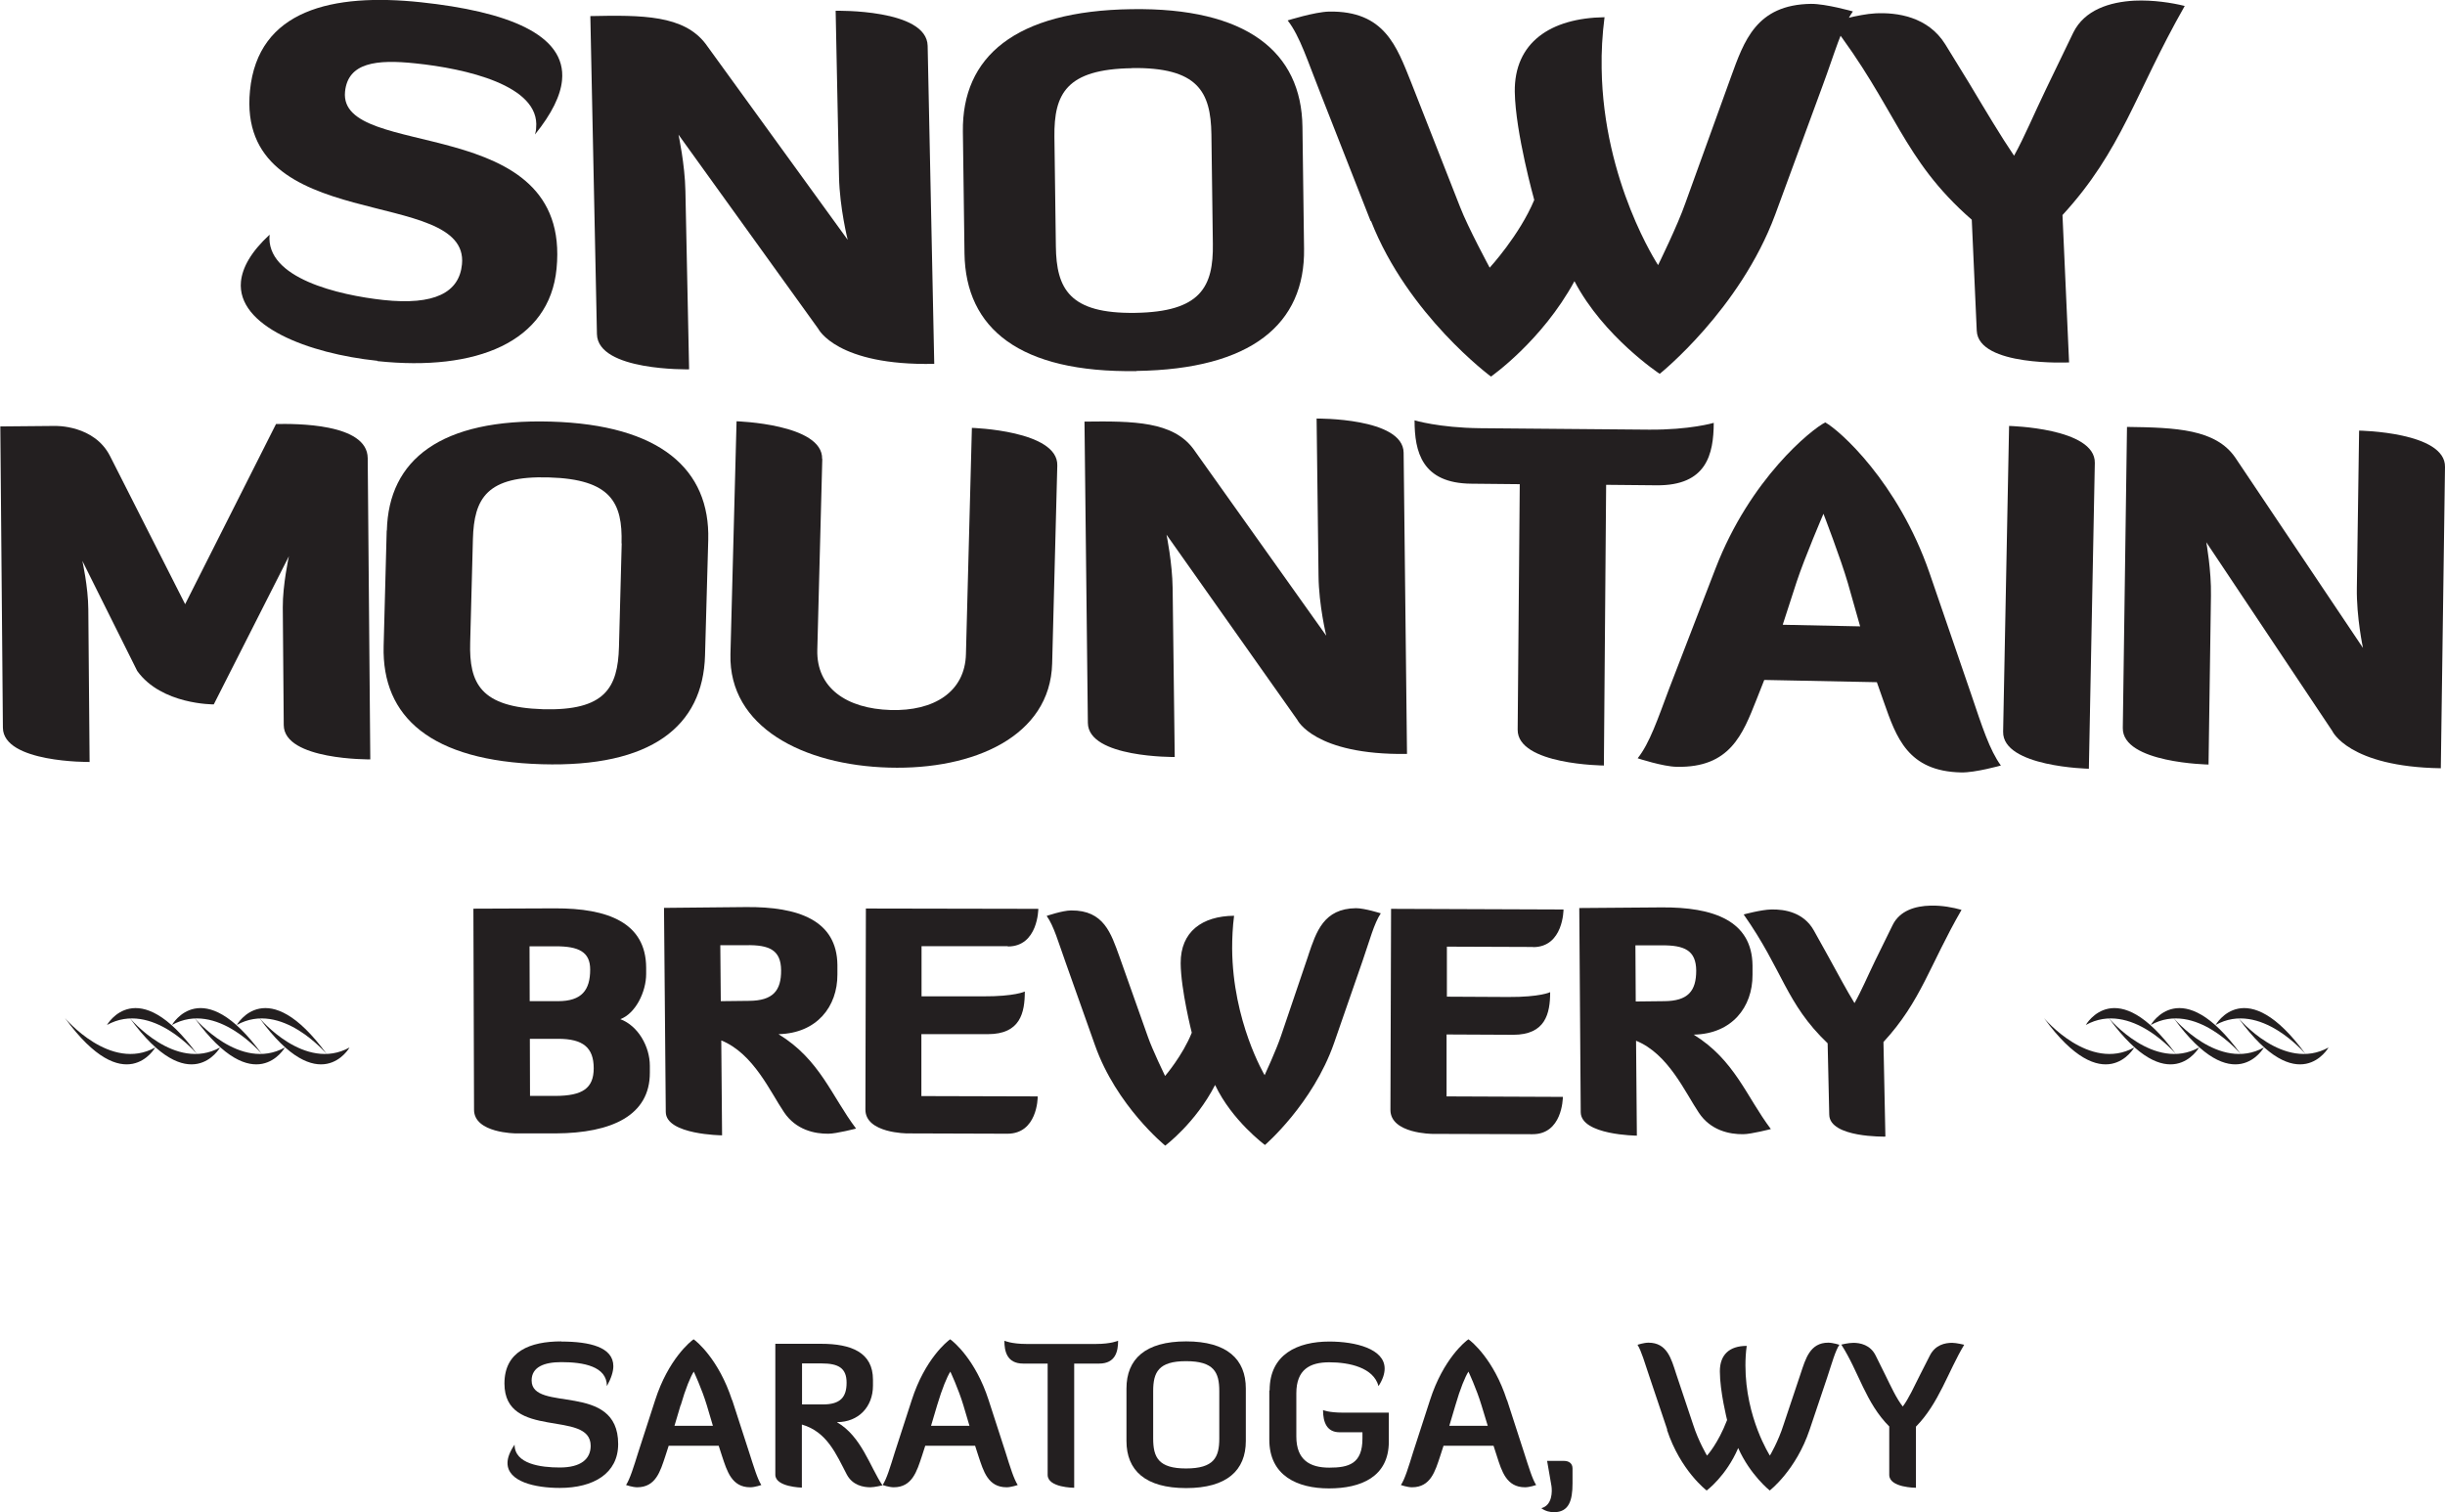 <?xml version="1.0" encoding="UTF-8"?>
<svg id="Layer_2" data-name="Layer 2" xmlns="http://www.w3.org/2000/svg" viewBox="0 0 152 94">
  <defs>
    <style>
      .cls-1 {
        fill: #231f20;
      }
    </style>
  </defs>
  <g id="Layer_1-2" data-name="Layer 1">
    <g id="_smb_" data-name="&amp;lt;smb&amp;gt;">
      <path class="cls-1" d="m127.07,63.29s2.82,3.37,5.61,1.83c0,0-1.87,3.31-5.61-1.83"/>
      <path class="cls-1" d="m131.1,63.29s2.81,3.37,5.61,1.83c0,0-1.87,3.31-5.61-1.83"/>
      <path class="cls-1" d="m135.13,63.29s2.82,3.37,5.61,1.83c0,0-1.87,3.31-5.61-1.83"/>
      <path class="cls-1" d="m139.16,63.29s2.81,3.37,5.6,1.83c0,0-1.87,3.31-5.6-1.83"/>
      <path class="cls-1" d="m143.34,65.54s-2.82-3.37-5.6-1.82c0,0,1.87-3.31,5.6,1.82"/>
      <path class="cls-1" d="m139.31,65.54s-2.81-3.37-5.6-1.82c0,0,1.87-3.31,5.6,1.82"/>
      <path class="cls-1" d="m135.28,65.54s-2.81-3.37-5.61-1.82c0,0,1.87-3.31,5.61,1.82"/>
      <path class="cls-1" d="m4.04,63.29s2.82,3.37,5.61,1.83c0,0-1.87,3.31-5.61-1.83"/>
      <path class="cls-1" d="m8.07,63.29s2.81,3.37,5.61,1.83c0,0-1.87,3.31-5.61-1.83"/>
      <path class="cls-1" d="m12.1,63.29s2.82,3.37,5.61,1.83c0,0-1.87,3.31-5.61-1.83"/>
      <path class="cls-1" d="m16.13,63.29s2.81,3.37,5.6,1.83c0,0-1.87,3.31-5.6-1.83"/>
      <path class="cls-1" d="m20.32,65.54s-2.82-3.37-5.6-1.82c0,0,1.87-3.31,5.6,1.82"/>
      <path class="cls-1" d="m16.29,65.54s-2.81-3.37-5.6-1.82c0,0,1.87-3.31,5.6,1.82"/>
      <path class="cls-1" d="m12.26,65.54s-2.81-3.37-5.61-1.82c0,0,1.87-3.31,5.61,1.82"/>
      <path class="cls-1" d="m23.47,22.45c6.14.65,10.69-1.18,11.13-5.75.96-9.83-13.58-6.65-13.15-11,.18-1.81,1.95-2.02,4.38-1.76,3.09.32,7.76,1.36,7.5,4.01,0,.12-.03.27-.07.41,1.05-1.3,1.59-2.42,1.68-3.37.28-2.86-3.43-4.28-8.78-4.85-5.48-.58-10.13.46-10.62,5.5-.88,9.06,13.66,5.87,13.18,10.79-.17,1.76-1.71,2.56-4.89,2.22-2.75-.3-7.33-1.35-7.07-4.06-1.17,1.08-1.69,2.05-1.78,2.91-.27,2.77,4.17,4.48,8.48,4.93"/>
      <path class="cls-1" d="m42.84,22.96l-.23-11.09c-.03-1.65-.43-3.5-.43-3.5l8.69,12.07s1.14,2.31,7.21,2.18l-.41-19.77c-.05-2.31-5.72-2.18-5.72-2.18l.21,10.33c.04,1.92.54,3.91.54,3.91l-8.83-12.18c-1.36-1.79-3.93-1.8-7.17-1.73l.41,19.77c.05,2.31,5.72,2.19,5.72,2.19"/>
      <path class="cls-1" d="m70.65,23.06c7.16-.1,10.49-2.93,10.42-7.6l-.1-7.58c-.06-4.65-3.47-7.42-10.62-7.31-7.26.1-10.55,2.97-10.49,7.61l.1,7.58c.07,4.67,3.43,7.42,10.69,7.31m-.28-18.84c4.09-.05,4.9,1.46,4.94,4.12l.09,6.8c.04,2.67-.74,4.24-4.83,4.3-4.08.06-4.9-1.49-4.93-4.15l-.09-6.8c-.03-2.67.74-4.2,4.82-4.26"/>
      <path class="cls-1" d="m85.23,13.73c2.3,5.87,7.46,9.68,7.46,9.68,0,0,3.17-2.21,5.19-5.93,1.8,3.45,5.3,5.76,5.3,5.76,0,0,4.99-3.99,7.18-9.9l2.95-8.02c.74-1.99,1.17-3.61,1.88-4.61,0,0-1.69-.48-2.61-.47-3.4.05-4.16,2.31-4.98,4.57l-2.83,7.83c-.47,1.36-1.69,3.84-1.69,3.84,0,0-3.41-5.16-3.51-12.23-.02-1.02.04-2.1.18-3.18-3.37.05-5.62,1.58-5.58,4.64.04,2.54,1.21,6.72,1.21,6.72-.92,2.2-2.77,4.21-2.77,4.21,0,0-1.36-2.52-1.84-3.77l-3.04-7.74c-.9-2.24-1.65-4.47-5.11-4.41-.89.02-2.57.55-2.57.55.77.98,1.25,2.56,2.05,4.56l3.11,7.92Z"/>
      <path class="cls-1" d="m122.58,13.65l.31,6.91c.1,2.24,5.74,1.97,5.74,1.97l-.41-9.16c3.71-4.04,4.49-7.54,7.6-13-.8-.2-1.97-.38-3.12-.33-1.54.08-3.11.57-3.81,1.99l-1.69,3.5c-.73,1.51-1.35,3-1.99,4.15-.81-1.19-1.75-2.77-2.78-4.49l-1.5-2.44c-1.07-1.72-3-1.99-4.35-1.92-1.02.05-2.78.56-2.78.56,4.1,5.31,4.44,8.48,8.77,12.26"/>
      <path class="cls-1" d="m23.02,47.21l-.16-18.73c-.02-2.18-4.52-2.14-5.7-2.12l-5.65,11.2-4.67-9.21c-.98-1.92-3.33-1.88-3.51-1.87l-3.31.03.16,18.73c.02,2.19,5.39,2.13,5.39,2.13l-.08-9.5c-.01-1.39-.37-3-.37-3l3.41,6.84c1.51,2.11,4.76,2.08,4.76,2.08l4.67-9.21s-.39,1.79-.38,3.18l.06,7.32c.02,2.19,5.39,2.13,5.39,2.13"/>
      <path class="cls-1" d="m24.04,32.98l-.19,7.18c-.12,4.43,2.96,7.15,9.83,7.35,6.78.2,10.03-2.34,10.15-6.77l.2-7.17c.12-4.4-2.99-7.16-9.77-7.36-6.87-.2-10.1,2.37-10.21,6.77m14.6.8l-.17,6.44c-.07,2.53-.86,3.98-4.73,3.87-3.88-.12-4.59-1.61-4.52-4.14l.17-6.44c.07-2.52.85-3.95,4.73-3.83,3.86.11,4.58,1.58,4.51,4.1"/>
      <path class="cls-1" d="m51.11,28.53c.05-2.18-5.32-2.34-5.32-2.34l-.38,14.49c-.11,4.51,4.51,6.89,9.86,7.04,5.27.15,10.02-1.95,10.14-6.47l.32-12.31c.06-2.18-5.31-2.34-5.31-2.34l-.37,14.07c-.06,2.35-2,3.55-4.68,3.47-2.75-.08-4.62-1.38-4.56-3.74l.31-11.88Z"/>
      <path class="cls-1" d="m87.47,46.86l-.21-18.72c-.03-2.18-5.41-2.12-5.41-2.12l.12,9.79c.02,1.82.48,3.71.48,3.71l-8.26-11.61c-1.27-1.71-3.71-1.74-6.77-1.7l.21,18.73c.02,2.18,5.4,2.12,5.4,2.12l-.13-10.5c-.02-1.56-.38-3.32-.38-3.32l8.13,11.51s1.06,2.2,6.81,2.12"/>
      <path class="cls-1" d="m106.53,26.29s-1.47.44-4.03.42l-10.5-.09c-2.56-.03-4.06-.49-4.06-.49,0,1.95.45,3.92,3.54,3.94l3,.03-.13,15.26c-.02,2.19,5.36,2.23,5.36,2.23l.14-17.45,3.13.03c3.12.03,3.55-1.93,3.56-3.88"/>
      <path class="cls-1" d="m124.39,47.59c-.7-.96-1.17-2.43-1.83-4.38l-2.61-7.6c-1.96-5.66-5.61-8.88-6.48-9.35-.85.43-4.66,3.48-6.82,9.08l-2.89,7.49c-.72,1.92-1.21,3.38-1.95,4.31,0,0,1.58.52,2.43.53,3.31.07,4.1-2.02,4.95-4.16l.49-1.24,7,.14.44,1.25c.77,2.18,1.48,4.29,4.8,4.36.87.02,2.47-.43,2.47-.43m-13.56-8.76l.86-2.65c.5-1.52,1.67-4.24,1.67-4.24,0,0,1.07,2.77,1.52,4.32l.76,2.68-4.81-.1Z"/>
      <path class="cls-1" d="m124.53,45.49c-.04,2.19,5.33,2.3,5.33,2.3l.37-19.01c.04-2.18-5.33-2.3-5.33-2.3l-.37,19Z"/>
      <path class="cls-1" d="m137.3,47.52l.15-10.49c.03-1.56-.29-3.32-.29-3.32l7.83,11.73s1,2.23,6.75,2.32l.26-18.73c.04-2.18-5.34-2.26-5.34-2.26l-.14,9.78c-.03,1.82.38,3.73.38,3.73l-7.95-11.85c-1.22-1.75-3.66-1.85-6.72-1.89l-.26,18.72c-.03,2.18,5.34,2.27,5.34,2.27"/>
      <path class="cls-1" d="m38.56,63.36c.95-.35,1.61-1.7,1.61-2.81v-.39c-.01-2.8-2.38-3.7-5.66-3.69l-5.08.02.04,12.5c0,1.46,2.6,1.47,2.6,1.47h2.49c3.46-.02,5.85-1.11,5.84-3.78v-.42c0-1.19-.72-2.48-1.83-2.9m-5.65-4.53h1.6c1.46-.01,2.17.35,2.17,1.44,0,1.28-.52,1.97-2,1.97h-1.76s-.01-3.41-.01-3.41Zm1.63,9.3h-1.6s-.01-3.55-.01-3.55h1.76c1.54,0,2.21.54,2.21,1.83,0,1.25-.7,1.71-2.36,1.72"/>
      <path class="cls-1" d="m48.42,64.29c2.35-.06,3.65-1.7,3.64-3.72v-.58c-.03-2.77-2.41-3.63-5.69-3.6l-5.09.05.11,12.69c.01,1.42,3.5,1.45,3.5,1.45l-.05-5.9c2.01.81,3.06,3.23,3.9,4.46.74,1.11,1.92,1.35,2.76,1.34.49,0,1.72-.32,1.72-.32-1.52-2.01-2.24-4.29-4.81-5.86m-1.84-2.08l-1.76.02-.03-3.48h1.6c1.46-.03,2.17.31,2.18,1.56.01,1.27-.51,1.89-1.99,1.9"/>
      <path class="cls-1" d="m62.66,58.84c1.88,0,1.89-2.34,1.89-2.34l-10.72-.02-.03,12.5c0,1.48,2.61,1.48,2.61,1.48l6.22.02c1.84,0,1.89-2.19,1.88-2.32l-7.23-.02v-3.85s4.14,0,4.14,0c2.01,0,2.29-1.33,2.29-2.65,0,0-.61.31-2.61.3h-3.81s0-3.12,0-3.12h5.35Z"/>
      <path class="cls-1" d="m81.34,59.38l-1.7,5.01c-.29.87-1.02,2.45-1.02,2.45,0,0-1.99-3.33-2.02-7.87,0-.65.03-1.34.12-2.04-1.99.02-3.33.99-3.32,2.95.01,1.64.69,4.32.69,4.32-.56,1.41-1.66,2.69-1.66,2.69,0,0-.79-1.63-1.07-2.44l-1.77-4.99c-.52-1.43-.96-2.88-3-2.86-.53,0-1.52.34-1.52.34.45.63.73,1.65,1.19,2.93l1.81,5.1c1.33,3.78,4.37,6.25,4.37,6.25,0,0,1.88-1.4,3.1-3.77,1.05,2.22,3.1,3.73,3.1,3.73,0,0,2.97-2.55,4.29-6.32l1.78-5.13c.44-1.27.71-2.32,1.13-2.95,0,0-1-.32-1.54-.32-2.01.02-2.47,1.46-2.96,2.91"/>
      <path class="cls-1" d="m95.31,58.88c1.89,0,1.89-2.34,1.89-2.34l-10.72-.04-.04,12.5c0,1.48,2.61,1.49,2.61,1.49l6.22.02c1.84.01,1.89-2.19,1.89-2.32l-7.23-.03v-3.85s4.14.02,4.14.02c2.01,0,2.3-1.32,2.3-2.65,0,0-.61.31-2.61.3l-3.81-.02v-3.11s5.36.02,5.36.02Z"/>
      <path class="cls-1" d="m105.31,64.32c2.35-.05,3.65-1.7,3.64-3.72v-.58c-.03-2.77-2.4-3.64-5.69-3.61l-5.08.04.09,12.69c.01,1.43,3.49,1.46,3.49,1.46l-.05-5.9c2.01.81,3.06,3.23,3.9,4.47.73,1.11,1.91,1.35,2.76,1.34.49,0,1.72-.32,1.72-.32-1.52-2.01-2.24-4.29-4.8-5.87m-1.84-2.08l-1.76.02-.02-3.49h1.6c1.46-.02,2.17.32,2.18,1.57,0,1.27-.51,1.89-1.99,1.9"/>
      <path class="cls-1" d="m121.93,56.56c-.49-.14-1.2-.28-1.91-.26-.95.02-1.92.31-2.36,1.21l-1.09,2.22c-.46.95-.87,1.91-1.28,2.63-.48-.78-1.03-1.81-1.64-2.92l-.89-1.6c-.63-1.12-1.81-1.32-2.64-1.3-.63.01-1.72.31-1.72.31,2.45,3.48,2.61,5.52,5.22,8.01l.1,4.44c.03,1.44,3.49,1.36,3.49,1.36l-.12-5.88c2.34-2.54,2.86-4.76,4.85-8.21"/>
      <path class="cls-1" d="m34.89,83.4c1.78,0,3.24.35,3.24,1.53,0,.33-.13.75-.4,1.24,0-1.23-1.46-1.49-2.83-1.49-1.07,0-1.85.3-1.85,1.14,0,2.03,5.38.04,5.38,3.95,0,1.83-1.53,2.73-3.63,2.73-1.54,0-3.25-.39-3.25-1.55,0-.32.14-.7.44-1.14,0,1.2,1.62,1.42,2.81,1.42,1.29,0,1.92-.51,1.92-1.35,0-2.28-5.36-.32-5.36-3.87,0-2,1.59-2.62,3.54-2.62"/>
      <path class="cls-1" d="m45.52,87.04l1.05,3.24c.3.93.52,1.67.76,2.04,0,0-.4.14-.69.14-1.15,0-1.44-1-1.75-1.93l-.21-.65h-3.11s-.21.65-.21.65c-.31.93-.59,1.93-1.75,1.93-.28,0-.69-.14-.69-.14.24-.37.47-1.11.76-2.04l1.05-3.24c.82-2.55,2.21-3.66,2.39-3.78.18.12,1.56,1.24,2.39,3.78m-3.2.32l-.38,1.28h2.39s-.38-1.28-.38-1.28c-.31-1.03-.81-2.09-.81-2.09-.2.31-.51,1.05-.81,2.09"/>
      <path class="cls-1" d="m52.04,88.42c1.51.87,2.05,2.78,2.82,3.92,0,0-.49.12-.75.12-.44,0-1.11-.12-1.47-.8-.65-1.24-1.22-2.65-2.79-3.1v3.92s-1.65-.03-1.65-.8v-8.14s2.85,0,2.85,0c1.88,0,3.22.54,3.22,2.23v.37c0,1.33-.91,2.27-2.23,2.27m-2.18-3.65v2.55h1.3c1.09,0,1.47-.46,1.47-1.35,0-.91-.5-1.2-1.56-1.2h-1.2Z"/>
      <path class="cls-1" d="m61.46,87.04l1.05,3.24c.29.93.52,1.67.76,2.04,0,0-.41.14-.69.14-1.16,0-1.44-1-1.75-1.93l-.21-.65h-3.1s-.21.65-.21.65c-.31.93-.6,1.93-1.75,1.93-.28,0-.69-.14-.69-.14.25-.37.47-1.11.76-2.04l1.05-3.24c.82-2.55,2.21-3.66,2.39-3.78.18.12,1.57,1.24,2.39,3.78m-3.2.32l-.38,1.28h2.39s-.38-1.28-.38-1.28c-.31-1.03-.81-2.09-.81-2.09-.2.31-.51,1.05-.82,2.09"/>
      <path class="cls-1" d="m66.78,84.77v7.72s-1.65,0-1.65-.8v-6.92s-1.52,0-1.52,0c-1.02,0-1.17-.78-1.17-1.42,0,0,.43.2,1.37.2h4.33c.94,0,1.37-.2,1.37-.2,0,.64-.15,1.42-1.18,1.42h-1.55Z"/>
      <path class="cls-1" d="m77.45,89.58c0,1.83-1.18,2.93-3.71,2.93-2.54,0-3.71-1.1-3.71-2.93v-3.26c0-1.83,1.17-2.93,3.71-2.93,2.53,0,3.71,1.1,3.71,2.93v3.26Zm-1.65-3.1c0-1.17-.33-1.86-2.07-1.86-1.71,0-2.04.69-2.04,1.86v2.95c0,1.17.33,1.86,2.04,1.86,1.74,0,2.07-.69,2.07-1.86v-2.95Z"/>
      <path class="cls-1" d="m78.93,86.43c0-2.24,1.74-3.03,3.71-3.03,1.65,0,3.44.46,3.44,1.68,0,.31-.11.67-.38,1.09-.31-1.15-1.81-1.48-3.06-1.48-1.21,0-2.05.45-2.05,1.93v2.68c0,1.47.85,1.94,2.05,1.94,1.21,0,2.06-.24,2.06-1.81v-.39s-1.42,0-1.42,0c-.8,0-1.03-.63-1.03-1.38,0,0,.34.16,1.23.16h2.86s0,1.8,0,1.8c0,2.2-1.74,2.91-3.72,2.91-1.97,0-3.71-.79-3.71-3.03v-3.05Z"/>
      <path class="cls-1" d="m93.69,87.04l1.05,3.24c.3.93.52,1.67.76,2.04,0,0-.41.14-.69.14-1.16,0-1.45-1-1.75-1.93l-.21-.65h-3.11s-.21.65-.21.65c-.31.93-.59,1.93-1.75,1.93-.29,0-.69-.14-.69-.14.25-.37.47-1.11.76-2.04l1.05-3.24c.82-2.55,2.2-3.66,2.39-3.78.18.12,1.57,1.24,2.39,3.78m-3.2.32l-.38,1.28h2.39s-.39-1.28-.39-1.28c-.31-1.03-.81-2.09-.81-2.09-.2.31-.51,1.05-.81,2.09"/>
      <path class="cls-1" d="m96.59,90.82h.64c.3,0,.53.15.53.47v.93c0,1.06-.22,1.79-1.16,1.79-.22,0-.53-.06-.78-.25.69-.18.68-1.05.63-1.38l-.27-1.56h.4Z"/>
      <path class="cls-1" d="m103.65,88.88l-1.09-3.24c-.31-.92-.52-1.66-.76-2.04,0,0,.4-.13.68-.13,1.16,0,1.42,1,1.72,1.93l1.06,3.17c.33,1.03.86,1.92.86,1.92,0,0,.67-.71,1.25-2.21,0,0-.45-1.78-.45-3.03,0-1.03.59-1.58,1.67-1.58-.06.42-.08.83-.08,1.22,0,3.25,1.52,5.6,1.52,5.6,0,0,.52-.87.85-1.92l1.06-3.17c.31-.93.58-1.93,1.72-1.93.28,0,.69.13.69.13-.25.37-.46,1.13-.76,2.04l-1.09,3.24c-.85,2.53-2.48,3.78-2.48,3.78,0,0-1.22-.97-1.96-2.64-.75,1.75-1.96,2.64-1.96,2.64,0,0-1.63-1.23-2.47-3.78"/>
      <path class="cls-1" d="m117.46,88.69c-1.49-1.49-1.89-3.39-2.99-5.1,0,0,.44-.11.75-.11.42,0,1.06.12,1.39.8l.57,1.15c.38.77.71,1.5,1.11,2.01.37-.49.7-1.23,1.07-1.96l.61-1.2c.34-.68.95-.8,1.39-.8.26,0,.75.12.75.12-1,1.66-1.57,3.64-3,5.09v3.8s-1.66,0-1.66-.8v-3Z"/>
    </g>
  </g>
</svg>